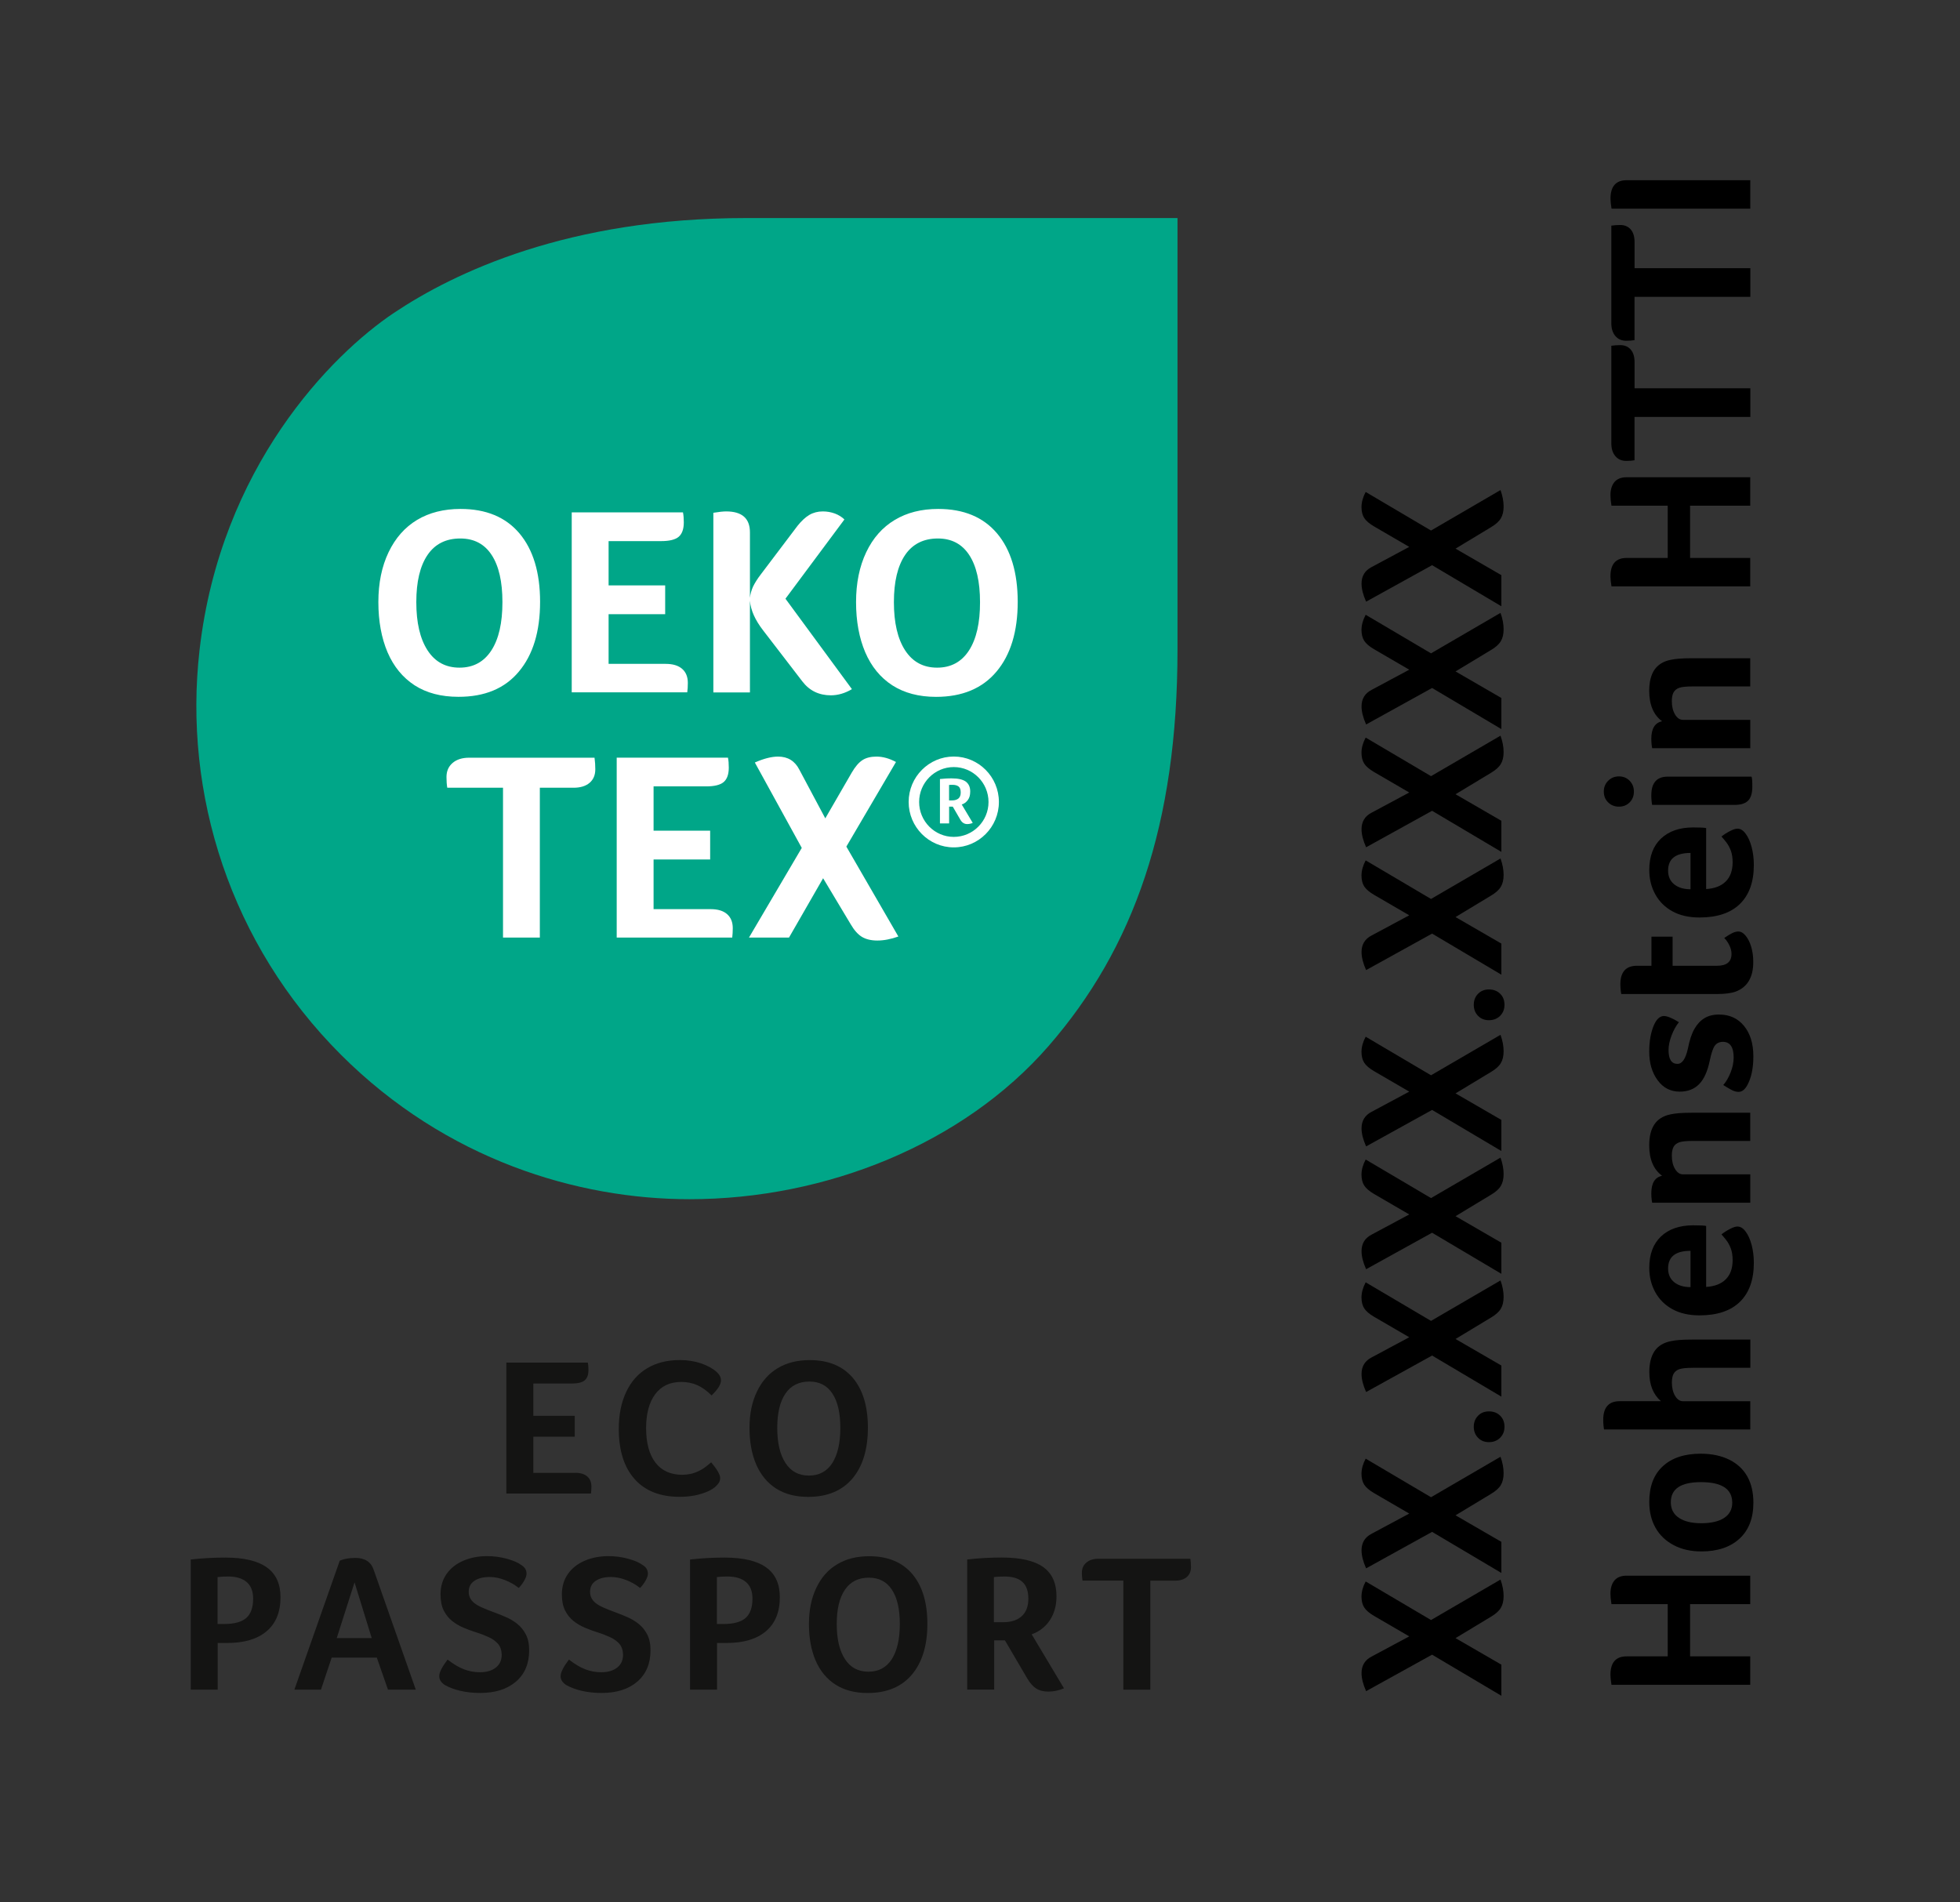<?xml version="1.0" encoding="UTF-8"?>
<svg xmlns="http://www.w3.org/2000/svg" xmlns:xlink="http://www.w3.org/1999/xlink" version="1.1" id="Layer_1" x="0px" y="0px" viewBox="0 0 4039.5 3920.7" style="enable-background:new 0 0 4039.5 3920.7;" xml:space="preserve">
<rect x="0" y="0" width="4039.5" height="3920.7" fill="#333333" stroke="none"/>
<style type="text/css">
	.st0{fill:none;}
	.st1{clip-path:url(#SVGID_00000080919433874229900040000018210714769021125531_);fill:#00A688;}
	.st2{clip-path:url(#SVGID_00000092444792564577622870000005286958152658091183_);fill:#FFFFFF;}
	.st3{clip-path:url(#SVGID_00000092444792564577622870000005286958152658091183_);fill:#141413;}
</style>
<rect x="0" y="0" class="st0" width="4039.5" height="3920.7"></rect>
<g>
	<path d="M2999.8,3376.1l94.5,54.7v64.1l-142.8-84.7l-136,75.2c-6.3-14.2-9.4-26.6-9.4-37.2c0-15.7,7-27.1,20.9-34.2l77.4-41.5   l-72.7-42.3c-9.7-5.7-16.4-11.5-20.1-17.3c-3.7-5.8-5.6-13.3-5.6-22.4c0-10,2.9-20.4,8.6-31.2l134.7,79.5l143.2-83.4   c4.3,12,6.4,23.2,6.4,33.8c0,10-1.9,18.2-5.8,24.6c-3.8,6.4-10.6,12.5-20.3,18.2L2999.8,3376.1z"></path>
	<path d="M2999.8,3123l94.5,54.7v64.1l-142.8-84.7l-136,75.2c-6.3-14.2-9.4-26.6-9.4-37.2c0-15.7,7-27.1,20.9-34.2l77.4-41.5   l-72.7-42.3c-9.7-5.7-16.4-11.5-20.1-17.3c-3.7-5.8-5.6-13.3-5.6-22.4c0-10,2.9-20.4,8.6-31.2l134.7,79.5l143.2-83.4   c4.3,12,6.4,23.2,6.4,33.8c0,10-1.9,18.2-5.8,24.6c-3.8,6.4-10.6,12.5-20.3,18.2L2999.8,3123z"></path>
	<path d="M3068.6,2908.8c9.4,0,17.1,2.9,23.1,8.8c6,5.8,9,13.5,9,22.9c0,9.1-3,16.7-9,22.7s-13.7,9-23.1,9c-9.1,0-16.6-3-22.4-9   c-5.8-6-8.8-13.5-8.8-22.7c0-9.1,2.9-16.7,8.8-22.7C3052,2911.8,3059.5,2908.8,3068.6,2908.8z"></path>
	<path d="M2999.8,2759.6l94.5,54.7v64.1l-142.8-84.7l-136,75.2c-6.3-14.2-9.4-26.6-9.4-37.2c0-15.7,7-27.1,20.9-34.2l77.4-41.5   l-72.7-42.3c-9.7-5.7-16.4-11.5-20.1-17.3c-3.7-5.8-5.6-13.3-5.6-22.4c0-10,2.9-20.4,8.6-31.2l134.7,79.5l143.2-83.4   c4.3,12,6.4,23.2,6.4,33.8c0,10-1.9,18.2-5.8,24.6c-3.8,6.4-10.6,12.5-20.3,18.2L2999.8,2759.6z"></path>
	<path d="M2999.8,2506.5l94.5,54.7v64.1l-142.8-84.7l-136,75.2c-6.3-14.2-9.4-26.6-9.4-37.2c0-15.7,7-27.1,20.9-34.2l77.4-41.5   l-72.7-42.3c-9.7-5.7-16.4-11.5-20.1-17.3c-3.7-5.8-5.6-13.3-5.6-22.4c0-10,2.9-20.4,8.6-31.2l134.7,79.5l143.2-83.4   c4.3,12,6.4,23.2,6.4,33.8c0,10-1.9,18.2-5.8,24.6c-3.8,6.4-10.6,12.5-20.3,18.2L2999.8,2506.5z"></path>
	<path d="M2999.8,2253.4l94.5,54.7v64.1l-142.8-84.7l-136,75.2c-6.3-14.2-9.4-26.6-9.4-37.2c0-15.7,7-27.1,20.9-34.2l77.4-41.5   l-72.7-42.3c-9.7-5.7-16.4-11.5-20.1-17.3c-3.7-5.8-5.6-13.3-5.6-22.4c0-10,2.9-20.4,8.6-31.2l134.7,79.5l143.2-83.4   c4.3,12,6.4,23.2,6.4,33.8c0,10-1.9,18.2-5.8,24.6c-3.8,6.4-10.6,12.5-20.3,18.2L2999.8,2253.4z"></path>
	<path d="M3068.6,2039.2c9.4,0,17.1,2.9,23.1,8.8c6,5.8,9,13.5,9,22.9c0,9.1-3,16.7-9,22.7s-13.7,9-23.1,9c-9.1,0-16.6-3-22.4-9   c-5.8-6-8.8-13.5-8.8-22.7c0-9.1,2.9-16.7,8.8-22.7C3052,2042.2,3059.5,2039.2,3068.6,2039.2z"></path>
	<path d="M2999.8,1890l94.5,54.7v64.1l-142.8-84.7l-136,75.2c-6.3-14.2-9.4-26.6-9.4-37.2c0-15.7,7-27.1,20.9-34.2l77.4-41.5   l-72.7-42.3c-9.7-5.7-16.4-11.5-20.1-17.3c-3.7-5.8-5.6-13.3-5.6-22.4c0-10,2.9-20.4,8.6-31.2l134.7,79.5l143.2-83.4   c4.3,12,6.4,23.2,6.4,33.8c0,10-1.9,18.2-5.8,24.6c-3.8,6.4-10.6,12.5-20.3,18.2L2999.8,1890z"></path>
	<path d="M2999.8,1636.9l94.5,54.7v64.1l-142.8-84.7l-136,75.2c-6.3-14.2-9.4-26.6-9.4-37.2c0-15.7,7-27.1,20.9-34.2l77.4-41.5   l-72.7-42.3c-9.7-5.7-16.4-11.5-20.1-17.3c-3.7-5.8-5.6-13.3-5.6-22.4c0-10,2.9-20.4,8.6-31.2l134.7,79.5l143.2-83.4   c4.3,12,6.4,23.2,6.4,33.8c0,10-1.9,18.2-5.8,24.6c-3.8,6.4-10.6,12.5-20.3,18.2L2999.8,1636.9z"></path>
	<path d="M2999.8,1383.8l94.5,54.7v64.1l-142.8-84.7l-136,75.2c-6.3-14.2-9.4-26.6-9.4-37.2c0-15.7,7-27.1,20.9-34.2l77.4-41.5   l-72.7-42.3c-9.7-5.7-16.4-11.5-20.1-17.3c-3.7-5.8-5.6-13.3-5.6-22.4c0-10,2.9-20.4,8.6-31.2l134.7,79.5l143.2-83.4   c4.3,12,6.4,23.2,6.4,33.8c0,10-1.9,18.2-5.8,24.6c-3.8,6.4-10.6,12.5-20.3,18.2L2999.8,1383.8z"></path>
	<path d="M2999.8,1130.7l94.5,54.7v64.1l-142.8-84.7l-136,75.2c-6.3-14.2-9.4-26.6-9.4-37.2c0-15.7,7-27.1,20.9-34.2l77.4-41.5   l-72.7-42.3c-9.7-5.7-16.4-11.5-20.1-17.3c-3.7-5.8-5.6-13.3-5.6-22.4c0-10,2.9-20.4,8.6-31.2l134.7,79.5l143.2-83.4   c4.3,12,6.4,23.2,6.4,33.8c0,10-1.9,18.2-5.8,24.6c-3.8,6.4-10.6,12.5-20.3,18.2L2999.8,1130.7z"></path>
</g>
<g>
	<path d="M3437.1,3413.7V3306h-115.9c-1.4-8.6-2.1-15.7-2.1-21.4c0-11.7,2.8-20.8,8.3-27.4c5.6-6.6,13.9-9.8,25-9.8h254.8v58.6h-124   v107.7h124v58.6h-286c-1.4-9.1-2.1-16-2.1-20.5c0-25.4,11.1-38.1,33.3-38.1H3437.1z"></path>
	<path d="M3505.1,2996c22.5,0,42,4.1,58.6,12.2c16.5,8.1,29,19.7,37.4,34.6c8.4,15,12.6,33,12.6,54.1c0,31.9-9.5,56.6-28.6,74.2   c-19.1,17.5-45.3,26.3-78.7,26.3c-21.7,0-40.7-4.3-57.1-13c-16.4-8.7-28.9-20.7-37.4-35.9c-8.6-15.2-12.8-33-12.8-53.2   c0-31.9,9.3-56.4,28-73.5C3445.7,3004.6,3471.7,2996,3505.1,2996z M3505.5,3054.6c-41.3,0-62,13.8-62,41.5c0,14,5.6,24.7,16.7,32.1   c11.1,7.4,26.4,11.1,45.7,11.1c20.5,0,36.3-3.6,47.5-10.9c11.1-7.3,16.7-17.7,16.7-31.4C3570.1,3068.7,3548.6,3054.6,3505.5,3054.6   z"></path>
	<path d="M3489.3,2819c-13.4,0-22.8,0.9-28.2,2.8c-5.4,1.9-9.3,5-11.8,9.4c-2.4,4.4-3.6,10.5-3.6,18.2c0,10.8,2.2,20,6.6,27.4   c4.4,7.4,9.9,11.1,16.5,11.1h138.5v58.1h-301.4c-0.3-0.9-0.6-3.4-1.1-7.7c-0.4-4.3-0.6-8.3-0.6-12c0-25.7,11.3-38.5,33.8-38.5h85.1   c-16-14-23.9-33.9-23.9-59.9c0-18.2,3.6-32.6,10.7-43.2c7.1-10.5,18.1-17.4,32.9-20.5c10-2.3,24.7-3.4,44-3.4h120.6v58.1H3489.3z"></path>
	<path d="M3570.9,2597.1c0-9.4-1.3-17.5-3.8-24.2c-2.6-6.7-5.6-12.3-9.2-16.9c-3.6-4.6-6.9-8.6-10-12c5.4-4.3,11.3-8,17.7-11.3   c6.4-3.3,11.5-4.9,15.2-4.9c6.3,0,12,3.6,17.1,10.7c5.1,6.8,9.2,16,12.2,27.4c3,11.4,4.5,23.7,4.5,36.8c0,34.8-9.5,61.5-28.6,80.2   c-19.1,18.7-46.9,28-83.4,28c-21.7,0-40.2-4.2-55.6-12.6c-15.4-8.4-27.2-20.1-35.5-35.1c-8.3-15-12.4-31.7-12.4-50.2   c0-27.9,8.1-49.5,24.2-64.8c16.1-15.2,38.3-22.9,66.5-22.9c13.7,0,22.5,0.4,26.5,1.3v125.7c17.7-1.1,31.2-6.4,40.6-15.8   C3566.2,2627.1,3570.9,2614,3570.9,2597.1z M3484.1,2577.9c-30.8,0-46.2,12.1-46.2,36.3c0,12,4.1,21.4,12.4,28.2   c8.3,6.8,19.5,10.3,33.8,10.3V2577.9z"></path>
	<path d="M3607.3,2420.1v58.6h-202.2l-0.9-5.1c-0.6-4.6-0.9-9.3-0.9-14.1c0-21.1,7.4-33.2,22.2-36.3c-17.7-13.1-26.5-34.1-26.5-62.8   c0-18.2,3.6-32.6,10.7-43.2c7.1-10.5,18.1-17.4,32.9-20.5c10-2.3,24.7-3.4,44-3.4h120.6v58.1h-118c-13.4,0-22.8,0.9-28.2,2.8   c-5.4,1.9-9.3,5-11.8,9.4c-2.4,4.4-3.6,10.5-3.6,18.2c0,10.8,2.2,20,6.6,27.4c4.4,7.4,9.9,11.1,16.5,11.1H3607.3z"></path>
	<path d="M3428.6,2093.9c7.4,0,18,4.3,31.6,12.8c-6,7.4-11,16.5-15.2,27.4c-4.1,10.8-6.2,20.8-6.2,29.9c0,19.1,6.1,28.6,18.4,28.6   c9.7,0,16.8-10.4,21.4-31.2c3.4-17.4,7.9-31,13.5-40.8c5.6-9.8,12.5-17.2,20.7-22.2c8.3-5,18.2-7.5,29.9-7.5   c21.7,0,38.9,7.8,51.7,23.5c12.8,15.7,19.2,36.5,19.2,62.4c0,21.4-3.1,39.2-9.4,53.4c-5.7,13.4-12.7,20.1-20.9,20.1   c-4.8,0-9.9-1.4-15.2-4.3c-5.3-2.8-10.8-6.1-16.5-9.8c6-6.8,11-15.5,15.2-26.1c4.1-10.5,6.2-20.7,6.2-30.4   c0-21.7-7.4-32.5-22.2-32.5c-7.1,0-12.6,2.6-16.5,7.7c-3.8,5.1-7.3,15.4-10.5,30.8c-4.6,22.2-11.9,38.5-22,48.7   c-10.1,10.3-23.4,15.4-40,15.4c-18.8,0-34-7.8-45.5-23.5c-11.5-15.7-17.3-35.3-17.3-59c0-21.1,3.1-39,9.4-53.9   C3413.6,2101.1,3420.3,2094.5,3428.6,2093.9z"></path>
	<path d="M3576.5,2043.9c-9.4,3.1-21.7,4.7-36.8,4.7h-198.4l-0.9-6.4c-0.6-5.1-0.9-9.5-0.9-13.3c0-25.7,11.4-38.5,34.2-38.5h29.9   v-59.9h43.6v59.9h91.5c20,0,29.9-8.1,29.9-24.4c0-5.7-1.4-11.5-4.3-17.5c-2.8-6-6.4-11.1-10.7-15.4c7.4-5.1,13.3-8.6,17.5-10.5   c4.3-1.9,8.1-2.8,11.5-2.8c5.4,0,10.5,3,15.4,9c4.8,6,8.6,13.6,11.3,22.9c2.7,9.3,4.1,19.3,4.1,30.1   C3613.7,2014.1,3601.3,2034.8,3576.5,2043.9z"></path>
	<path d="M3570.9,1777.1c0-9.4-1.3-17.5-3.8-24.2c-2.6-6.7-5.6-12.3-9.2-16.9c-3.6-4.6-6.9-8.6-10-12c5.4-4.3,11.3-8,17.7-11.3   c6.4-3.3,11.5-4.9,15.2-4.9c6.3,0,12,3.6,17.1,10.7c5.1,6.8,9.2,16,12.2,27.4c3,11.4,4.5,23.7,4.5,36.8c0,34.8-9.5,61.5-28.6,80.2   c-19.1,18.7-46.9,28-83.4,28c-21.7,0-40.2-4.2-55.6-12.6c-15.4-8.4-27.2-20.1-35.5-35.1c-8.3-15-12.4-31.7-12.4-50.2   c0-27.9,8.1-49.5,24.2-64.8c16.1-15.2,38.3-22.9,66.5-22.9c13.7,0,22.5,0.4,26.5,1.3v125.7c17.7-1.1,31.2-6.4,40.6-15.8   C3566.2,1807.1,3570.9,1793.9,3570.9,1777.1z M3484.1,1757.9c-30.8,0-46.2,12.1-46.2,36.3c0,12,4.1,21.4,12.4,28.2   c8.3,6.8,19.5,10.3,33.8,10.3V1757.9z"></path>
	<path d="M3336.6,1600.1c8.8,0,16.2,3,22,9c5.8,6,8.8,13.4,8.8,22.2c0,9.1-2.9,16.6-8.8,22.4c-5.8,5.8-13.2,8.8-22,8.8   c-8.8,0-16.2-2.9-22.2-8.8c-6-5.8-9-13.3-9-22.4c0-8.8,3-16.2,9-22.2C3320.4,1603.1,3327.8,1600.1,3336.6,1600.1z M3609.8,1600.6   c1.1,2,1.7,8.8,1.7,20.5c0,13.4-2.9,23-8.6,28.9c-5.7,5.8-14.7,8.8-26.9,8.8h-171c-0.3-0.9-0.6-3.4-1.1-7.7s-0.6-8.3-0.6-12   c0-25.7,11.3-38.5,33.8-38.5H3609.8z"></path>
	<path d="M3607.3,1483.4v58.6h-202.2l-0.9-5.1c-0.6-4.6-0.9-9.3-0.9-14.1c0-21.1,7.4-33.2,22.2-36.3c-17.7-13.1-26.5-34.1-26.5-62.8   c0-18.2,3.6-32.6,10.7-43.2c7.1-10.5,18.1-17.4,32.9-20.5c10-2.3,24.7-3.4,44-3.4h120.6v58.1h-118c-13.4,0-22.8,0.9-28.2,2.8   c-5.4,1.9-9.3,5-11.8,9.4c-2.4,4.4-3.6,10.5-3.6,18.2c0,10.8,2.2,20,6.6,27.4c4.4,7.4,9.9,11.1,16.5,11.1H3607.3z"></path>
	<path d="M3437.1,1149.9v-107.7h-115.9c-1.4-8.6-2.1-15.7-2.1-21.4c0-11.7,2.8-20.8,8.3-27.4c5.6-6.6,13.9-9.8,25-9.8h254.8v58.6   h-124v107.7h124v58.6h-286c-1.4-9.1-2.1-16-2.1-20.5c0-25.4,11.1-38.1,33.3-38.1H3437.1z"></path>
	<path d="M3368.7,859.2v89.4c-5.1,0.9-10.8,1.3-17.1,1.3c-9.4,0-16.9-3.3-22.4-9.8c-5.6-6.6-8.3-15.4-8.3-26.5V712.6   c6-0.9,12.1-1.3,18.4-1.3c9.1,0,16.3,3.1,21.6,9.2c5.3,6.1,7.9,14.8,7.9,25.9v53.9h238.6v59H3368.7z"></path>
	<path d="M3368.7,611.7V701c-5.1,0.9-10.8,1.3-17.1,1.3c-9.4,0-16.9-3.3-22.4-9.8c-5.6-6.6-8.3-15.4-8.3-26.5V465   c6-0.9,12.1-1.3,18.4-1.3c9.1,0,16.3,3.1,21.6,9.2c5.3,6.1,7.9,14.8,7.9,25.9v53.9h238.6v59H3368.7z"></path>
	<path d="M3321.3,430c-1.4-9.1-2.1-16-2.1-20.5c0-25.4,11.1-38.1,33.3-38.1h254.8V430H3321.3z"></path>
</g>
<g>
	<defs>
		<rect id="SVGID_1_" x="393.2" y="449.5" width="2062.5" height="3042.3"></rect>
	</defs>
	<clipPath id="SVGID_00000183237595014343584460000003827343577264252301_">
		<use xlink:href="#SVGID_1_" style="overflow:visible;"></use>
	</clipPath>
	<path style="clip-path:url(#SVGID_00000183237595014343584460000003827343577264252301_);fill:#00A688;" d="M702.7,2173.8   c217,216.8,488,297.7,718.4,297.7c281,0,564.1-113.7,739.9-315.6c175.7-201.9,265.8-456.7,265.8-817.2V449.4h-889.1   c-366.9,0-601,112.1-725.6,195.3c-129.1,86.3-357.6,318-400.8,694.7C377.2,1636.6,474.8,1945.9,702.7,2173.8"></path>
</g>
<g>
	<defs>
		<rect id="SVGID_00000166666920084468903380000012751307003129255852_" x="302.7" y="425" width="2238.4" height="3155.1"></rect>
	</defs>
	<clipPath id="SVGID_00000092444751795468787740000002245144860061770682_">
		<use xlink:href="#SVGID_00000166666920084468903380000012751307003129255852_" style="overflow:visible;"></use>
	</clipPath>
	<path style="clip-path:url(#SVGID_00000092444751795468787740000002245144860061770682_);fill:#FFFFFF;" d="M1069.3,1384.2   c29.2-34.7,43.8-82.7,43.8-143.8c0-60.5-14.3-107.6-42.6-141.2c-28.4-33.5-68.8-50.3-121.3-50.3c-34.5,0-64.3,7.5-89.6,22.6   c-25.2,15.2-44.8,37.4-58.8,66.7c-14,29.3-21,63.5-21,102.6c0,39.5,6.4,74,18.9,103.5c12.7,29.5,31.3,52.1,55.8,68.1   c24.6,15.8,54.7,23.7,90.2,23.7C998.8,1436.2,1040.3,1419,1069.3,1384.2 M881.1,1340.2c-15.4-23.8-23.1-56.9-23.1-99.3   c0-42,7.7-74.4,23.1-97.1c15.4-22.7,38-34,67.6-34c28.2,0,49.8,11.3,64.6,34c14.8,22.6,22.2,55.1,22.2,97.1   c0,42.8-7.5,76-22.8,99.6c-15.3,23.6-37.1,35.5-65.7,35.5S896.5,1364,881.1,1340.2"></path>
	<path style="clip-path:url(#SVGID_00000092444751795468787740000002245144860061770682_);fill:#FFFFFF;" d="M1417.3,1417.7   c0.2-2.8,0.3-6.2,0.3-10.2c0-12.6-3.9-22.2-11.8-29.1c-7.9-6.8-19.1-10.2-33.8-10.2h-117.7v-102.4h116.6v-59.3h-116.6v-91.3h108.3   c16.8,0,28.9-2.9,36-8.8c7.1-6,10.7-15.9,10.7-29.9c0-8.1-0.6-14.9-1.7-20.5h-229.3v370.8h238.1   C1416.8,1423.5,1417.1,1420.5,1417.3,1417.7"></path>
	<path style="clip-path:url(#SVGID_00000092444751795468787740000002245144860061770682_);fill:#FFFFFF;" d="M1545.7,1238.7   c1.5,18.9,10.5,39,27,60.4l80.8,105.1c14.6,19.2,34.3,28.8,58.8,28.8c14.7,0,29.2-4.2,43.5-12.7l-137-186.4l121.5-163.3   c-5.2-5.1-11.7-9.2-19.5-12.2c-7.9-2.9-16.2-4.4-25.1-4.4c-10.2,0-19.4,2.4-27.7,7.2c-8.2,4.9-16.3,12.4-24.5,22.7l-75.3,99.6   c-7.4,9.6-12.7,18.2-16.3,25.7c-3.4,7.5-5.5,15.2-6.3,23v-135c0-28.8-16.3-43.2-49-43.2c-5.9,0-14.7,0.9-26.4,2.8v370.3h75.4   V1238.7z"></path>
	<path style="clip-path:url(#SVGID_00000092444751795468787740000002245144860061770682_);fill:#FFFFFF;" d="M2054.9,1099.3   c-28.4-33.6-68.8-50.4-121.3-50.4c-34.5,0-64.3,7.5-89.6,22.7c-25.2,15.1-44.9,37.3-58.8,66.6c-13.9,29.3-20.9,63.5-20.9,102.7   c0,39.5,6.4,73.9,18.9,103.4c12.7,29.5,31.3,52.2,55.8,68.1c24.6,15.8,54.7,23.8,90.2,23.8c53.9,0,95.4-17.4,124.5-52   c29.2-34.7,43.8-82.7,43.8-143.9C2097.4,1179.9,2083.2,1132.8,2054.9,1099.3 M1997.1,1340.5c-15.3,23.6-37.1,35.5-65.7,35.5   c-28.6,0-50.5-11.9-66-35.7c-15.4-23.8-23.1-56.9-23.1-99.3c0-42.1,7.7-74.4,23.1-97.2c15.4-22.6,38-34,67.6-34   c28.2,0,49.7,11.4,64.5,34c14.9,22.7,22.3,55.1,22.3,97.2C2019.9,1283.7,2012.3,1316.9,1997.1,1340.5"></path>
	<path style="clip-path:url(#SVGID_00000092444751795468787740000002245144860061770682_);fill:#FFFFFF;" d="M1965.7,1559.2   c-51.2,0-93,42-93,93.6s41.7,93.6,93,93.6c51.3,0,93-42,93-93.6S2017,1559.2,1965.7,1559.2 M1965.7,1724.8   c-39.4,0-71.4-32.3-71.4-71.9c0-39.7,32-72,71.4-72c39.5,0,71.6,32.3,71.6,72C2037.3,1692.5,2005.2,1724.8,1965.7,1724.8"></path>
	<path style="clip-path:url(#SVGID_00000092444751795468787740000002245144860061770682_);fill:#FFFFFF;" d="M1988.8,1654.7   c2.1-1.5,3.9-3.3,5.6-5.5c1.7-2.2,3.1-4.9,3.9-7.7c0.8-2.9,1.3-6.3,1.3-10.2c0-9.1-3-15.8-9.1-20.4c-6-4.5-15.8-6.7-29.1-6.7   c-3.4,0-7.2,0-11.6,0.3c-4.3,0.3-8.4,0.6-12.6,1v91.5h18.9v-34.6h7.5l15.5,26.7c1.9,3.3,3.9,5.6,6.3,7c2.2,1.5,5,2.3,8.4,2.3   c1.8,0,3.6-0.3,5.6-0.7c1.9-0.3,3.7-1,5.4-1.7l-22.7-38C1984.6,1657.3,1986.8,1656.1,1988.8,1654.7 M1975.4,1645.6   c-3.2,2.6-7.5,4-13,4h-6.4v-31.8c0.8-0.2,1.8-0.2,3-0.3c1.3,0,2.5,0,4.3,0c5.2,0,9.2,1.1,12.3,3.4c2.9,2.3,4.4,6.4,4.4,12.2   C1980.1,1638.7,1978.5,1642.8,1975.4,1645.6"></path>
	<path style="clip-path:url(#SVGID_00000092444751795468787740000002245144860061770682_);fill:#FFFFFF;" d="M966.9,1561.6   c-14.3,0-25.7,3.6-34.1,10.8c-8.4,7.2-12.6,16.8-12.6,29c0,8.1,0.5,15.5,1.6,22.1h114.9v308.8h75.9v-308.8h69.3   c14.3,0,25.4-3.4,33.3-10.2c7.9-6.8,11.7-16.1,11.7-27.9c0-8.1-0.5-16-1.6-23.8H966.9z"></path>
	<path style="clip-path:url(#SVGID_00000092444751795468787740000002245144860061770682_);fill:#FFFFFF;" d="M1464.7,1873.7H1347   v-102.4h116.6v-59.3H1347v-91.3h108.3c16.9,0,28.9-2.9,36-8.8c7.1-6,10.7-15.9,10.7-29.9c0-8.1-0.5-14.9-1.7-20.5h-229.3v370.8   h238.1c0.3-3.4,0.7-6.4,0.8-9.1c0.2-2.8,0.3-6.2,0.3-10.2c0-12.6-3.9-22.2-11.8-29.1C1490.6,1877.1,1479.4,1873.7,1464.7,1873.7"></path>
	<path style="clip-path:url(#SVGID_00000092444751795468787740000002245144860061770682_);fill:#FFFFFF;" d="M1846.6,1570.4   c-13.9-7.4-27.3-11.1-40.2-11.1c-11.7,0-21.4,2.4-28.8,7.2c-7.5,4.8-15,13.4-22.3,26l-54.4,94.1l-53.4-100.2   c-9.1-18-23.8-27.1-43.9-27.1c-13.6,0-29.5,4.1-47.9,12.2l96.7,176l-108.8,184.8h82.5l70.3-122.3l56.7,94.6   c7.3,12.6,15.1,21.3,23.4,26.3c8.2,4.9,18.8,7.5,31.6,7.5c13.5,0,28-2.8,43.4-8.3l-107.2-185.3L1846.6,1570.4z"></path>
	<path style="clip-path:url(#SVGID_00000092444751795468787740000002245144860061770682_);fill:#141413;" d="M1185.5,3035.4   c10.7,0,19,2.5,24.8,7.5c5.7,4.9,8.6,12,8.6,21.1c0,2.9-0.1,5.4-0.3,7.5c-0.1,2-0.3,4.3-0.6,6.6h-174.4v-269.8h167.9   c0.8,4,1.3,9,1.3,14.9c0,10.1-2.6,17.4-7.9,21.7c-5.2,4.3-14,6.5-26.4,6.5h-79.3v66.5h85.3v43.1h-85.3v74.5H1185.5z"></path>
	<path style="clip-path:url(#SVGID_00000092444751795468787740000002245144860061770682_);fill:#141413;" d="M1475.8,3062.8   c-4,4-10,7.8-17.9,11.3c-7.9,3.4-16.7,6.1-26.2,8c-9.6,1.8-19.8,2.8-30.8,2.8c-40.2,0-71.3-12.2-93-36.6   c-21.7-24.4-32.6-58.9-32.6-103.5c0-29.3,5.1-54.7,15.3-76.1c10.1-21.5,24.6-37.8,43.5-49c18.8-11.1,41.2-16.7,67.2-16.7   c15.6,0,30.1,2.3,43.5,6.8c13.4,4.6,24.1,10.5,32.2,17.8c6,5.4,8.9,11.1,8.9,17.3c0,8.4-6.5,18.7-19.4,31   c-9.9-9.9-19.9-17-29.8-21.3c-10-4.3-20.8-6.5-32.6-6.5c-23.4,0-41.3,8.5-53.8,25.4c-12.5,16.8-18.7,40.2-18.7,69.7   c0,30.8,6.5,54.7,19.3,71.3c12.9,16.7,31.4,25,55.6,25c10.2-0.3,19.2-1.8,26.8-4.8c7.6-3,14.2-6.5,19.5-10.5   c5.4-4,9.6-7.5,12.9-10.5c12.3,14.8,18.5,25.5,18.5,32.2c0,3.3-0.6,6-1.8,8.5C1481.2,3056.8,1478.9,3059.6,1475.8,3062.8"></path>
	<path style="clip-path:url(#SVGID_00000092444751795468787740000002245144860061770682_);fill:#141413;" d="M1788.7,2942.4   c0,44.6-10.6,79.5-31.9,104.8c-21.4,25.2-51.8,37.8-91.3,37.8c-26.1,0-48-5.8-66.1-17.3c-18-11.6-31.6-28.1-40.9-49.5   c-9.2-21.5-13.8-46.6-13.8-75.4c0-28.5,5-53.4,15.3-74.7c10.2-21.4,24.6-37.6,43.1-48.5c18.5-11.1,40.4-16.5,65.7-16.5   c38.4,0,68,12.2,88.8,36.6C1778.3,2864.1,1788.7,2898.4,1788.7,2942.4 M1731.9,2942.8c0-30.6-5.4-54.2-16.3-70.7   c-10.8-16.5-26.7-24.8-47.3-24.8c-21.8,0-38.3,8.3-49.5,24.8c-11.3,16.5-16.9,40.1-16.9,70.7c0,30.8,5.6,55,16.9,72.3   c11.2,17.4,27.4,26,48.3,26c21,0,37.1-8.6,48.2-25.7C1726.3,2998.1,1731.9,2974,1731.9,2942.8"></path>
	<path style="clip-path:url(#SVGID_00000092444751795468787740000002245144860061770682_);fill:#141413;" d="M578.1,3291.8   c0,30.7-9.6,54-28.6,70.1c-19.1,16.2-46.2,24.2-81.4,24.2h-19.4v96.2h-55.6v-268.2c23.1-2.7,46.9-4,71.3-4   c38.1,0,66.6,6.7,85.3,20.1C568.7,3243.6,578.1,3264.1,578.1,3291.8 M521.7,3294.6c0-15-4.4-26.4-13.3-34   c-8.8-7.6-21.6-11.5-38.2-11.5c-8.3,0-15.6,0.4-21.8,1.2v96.7h13.3c21.2,0,36.5-4.2,45.9-12.5   C517,3326.2,521.7,3312.9,521.7,3294.6"></path>
	<path style="clip-path:url(#SVGID_00000092444751795468787740000002245144860061770682_);fill:#141413;" d="M799.6,3482.3l-23-66.1   h-93l-22.1,66.1h-54.8l93.5-265.8c8.6-3.8,19.3-5.7,32.2-5.7c19.9,0,32.5,8.4,37.9,25l86.6,246.5H799.6z M730.7,3261.2L694,3376   h72.1L730.7,3261.2z"></path>
	<path style="clip-path:url(#SVGID_00000092444751795468787740000002245144860061770682_);fill:#141413;" d="M922.4,3420.3   c12.1,9.4,23.4,16.1,33.9,20.1c10.5,4,21.3,6,32.6,6c13.7,0,24.6-3.1,32.8-9.5c8.2-6.3,12.3-15.2,12.3-26.7   c-0.3-9.4-2.9-16.8-7.6-22.4c-4.9-5.4-11.2-10.1-19.2-13.7c-7.9-3.6-16.5-7-25.9-9.9c-8.6-2.7-17.2-5.9-25.8-9.5   c-8.6-3.6-16.4-8.2-23.6-13.9c-7.1-5.6-12.9-12.8-17.4-21.7c-4.4-8.9-6.6-19.9-6.6-33c0-16.3,4.2-30.5,12.5-42.3   c8.3-11.8,19.8-20.9,34.5-27.2c14.6-6.3,30.9-9.5,49-9.5c13.9,0,27.5,1.8,40.7,5.4s23,7.9,29.4,12.7c7.5,4.4,11.2,10.4,11.2,18.2   c0,3.4-1.4,8-4.4,13.5c-2.9,5.4-6.8,10.7-11.7,15.8c-8.3-6.7-17.9-12.2-28.6-16.3c-10.7-4.2-21.2-6.3-31.4-6.3   c-13.2,0-23.6,2.6-31.4,7.9c-7.8,5.2-11.7,12.8-11.7,22.7c0,5.4,1.3,10.2,3.9,14.5c2.5,4.4,6.7,8.4,12.7,12.2   c5.9,3.7,16.9,8.6,33,14.5c8.6,3.2,17.4,6.7,26.2,10.4c8.9,3.8,16.9,8.6,24.2,14.3c7.2,5.8,13.2,13,17.7,21.8   c4.6,8.7,6.9,19.6,6.9,32.8c0,27.4-9.1,48.9-27.2,64.5c-18.1,15.6-42.8,23.4-73.9,23.4c-14.5,0-28.1-1.5-40.7-4.4   c-12.6-2.9-23.3-7-32.2-12.1c-7.5-5.1-11.3-11.1-11.3-17.8C905,3447.1,910.8,3435.7,922.4,3420.3"></path>
	<path style="clip-path:url(#SVGID_00000092444751795468787740000002245144860061770682_);fill:#141413;" d="M1172.5,3420.3   c12.1,9.4,23.4,16.1,33.9,20.1s21.3,6,32.6,6c13.7,0,24.6-3.1,32.8-9.5c8.2-6.3,12.3-15.2,12.3-26.7c-0.3-9.4-2.9-16.8-7.6-22.4   c-4.9-5.4-11.2-10.1-19.2-13.7c-7.9-3.6-16.5-7-25.9-9.9c-8.6-2.7-17.2-5.9-25.8-9.5c-8.6-3.6-16.4-8.2-23.6-13.9   c-7.1-5.6-12.9-12.8-17.4-21.7c-4.4-8.9-6.6-19.9-6.6-33c0-16.3,4.2-30.5,12.5-42.3c8.3-11.8,19.8-20.9,34.5-27.2   c14.6-6.3,30.9-9.5,49-9.5c13.9,0,27.5,1.8,40.7,5.4s23,7.9,29.4,12.7c7.5,4.4,11.2,10.4,11.2,18.2c0,3.4-1.4,8-4.4,13.5   c-2.9,5.4-6.8,10.7-11.7,15.8c-8.3-6.7-17.9-12.2-28.6-16.3c-10.7-4.2-21.2-6.3-31.4-6.3c-13.2,0-23.6,2.6-31.4,7.9   c-7.8,5.2-11.7,12.8-11.7,22.7c0,5.4,1.3,10.2,3.9,14.5c2.5,4.4,6.7,8.4,12.7,12.2c5.9,3.7,16.9,8.6,33,14.5   c8.6,3.2,17.4,6.7,26.2,10.4c8.9,3.8,16.9,8.6,24.2,14.3c7.2,5.8,13.2,13,17.7,21.8c4.6,8.7,6.9,19.6,6.9,32.8   c0,27.4-9.1,48.9-27.2,64.5c-18.1,15.6-42.8,23.4-73.9,23.4c-14.5,0-28.1-1.5-40.7-4.4c-12.6-2.9-23.3-7-32.2-12.1   c-7.5-5.1-11.3-11.1-11.3-17.8C1155.2,3447.1,1161,3435.7,1172.5,3420.3"></path>
	<path style="clip-path:url(#SVGID_00000092444751795468787740000002245144860061770682_);fill:#141413;" d="M1607.2,3291.8   c0,30.7-9.6,54-28.6,70.1c-19.1,16.2-46.2,24.2-81.4,24.2h-19.4v96.2h-55.6v-268.2c23.1-2.7,46.9-4,71.3-4   c38.1,0,66.6,6.7,85.3,20.1C1597.8,3243.6,1607.2,3264.1,1607.2,3291.8 M1550.8,3294.6c0-15-4.4-26.4-13.3-34   c-8.8-7.6-21.6-11.5-38.2-11.5c-8.3,0-15.6,0.4-21.8,1.2v96.7h13.3c21.2,0,36.5-4.2,45.9-12.5   C1546.1,3326.2,1550.8,3312.9,1550.8,3294.6"></path>
	<path style="clip-path:url(#SVGID_00000092444751795468787740000002245144860061770682_);fill:#141413;" d="M1911.3,3346.6   c0,44.6-10.7,79.5-32,104.8c-21.4,25.2-51.8,37.8-91.3,37.8c-26.1,0-48-5.8-66.1-17.3c-18-11.6-31.6-28.1-40.9-49.5   c-9.2-21.5-13.8-46.6-13.8-75.4c0-28.5,5-53.4,15.3-74.7c10.2-21.4,24.6-37.6,43.1-48.5c18.5-11.1,40.4-16.5,65.7-16.5   c38.4,0,68,12.2,88.8,36.6C1900.8,3268.3,1911.3,3302.6,1911.3,3346.6 M1854.5,3347c0-30.6-5.4-54.2-16.3-70.7   c-10.8-16.5-26.7-24.8-47.3-24.8c-21.8,0-38.3,8.3-49.5,24.8c-11.3,16.5-16.9,40.1-16.9,70.7c0,30.8,5.6,55,16.9,72.3   c11.2,17.4,27.4,26,48.3,26c21,0,37.1-8.6,48.2-25.7C1848.9,3402.3,1854.5,3378.2,1854.5,3347"></path>
	<path style="clip-path:url(#SVGID_00000092444751795468787740000002245144860061770682_);fill:#141413;" d="M2177.4,3289.8   c0,19-4.5,35.4-13.5,49.1c-9,13.7-21.5,23.5-37.6,29.4l66.5,111.2c-10.5,4.5-21.3,6.8-32.3,6.8c-9.9,0-18.3-2.1-25-6.4   c-6.7-4.4-12.9-11.3-18.5-21l-45.9-78.2h-22.1v101.5h-55.6v-268.2c23.1-2.7,46.9-4,71.3-4c38.4,0,66.7,6.5,85.2,19.5   C2168.2,3242.6,2177.4,3262.7,2177.4,3289.8 M2119.4,3295c0-15.6-4-27.1-12.1-34.6c-8-7.5-20.5-11.3-37.5-11.3   c-4.9,0-9,0.2-12.5,0.4s-6.5,0.6-8.9,0.8v93h18.9c16.7,0,29.5-4.2,38.5-12.5C2114.9,3322.5,2119.4,3310.6,2119.4,3295"></path>
	<path style="clip-path:url(#SVGID_00000092444751795468787740000002245144860061770682_);fill:#141413;" d="M2315.1,3257.6H2231   c-0.8-4.9-1.3-10.2-1.3-16.1c0-8.9,3.1-15.9,9.3-21.1c6.1-5.3,14.5-7.9,25-7.9h189.3c0.8,5.6,1.3,11.4,1.3,17.3   c0,8.6-2.9,15.4-8.7,20.4s-13.9,7.5-24.3,7.5h-50.8v224.7h-55.6V3257.6z"></path>
</g>
</svg>
